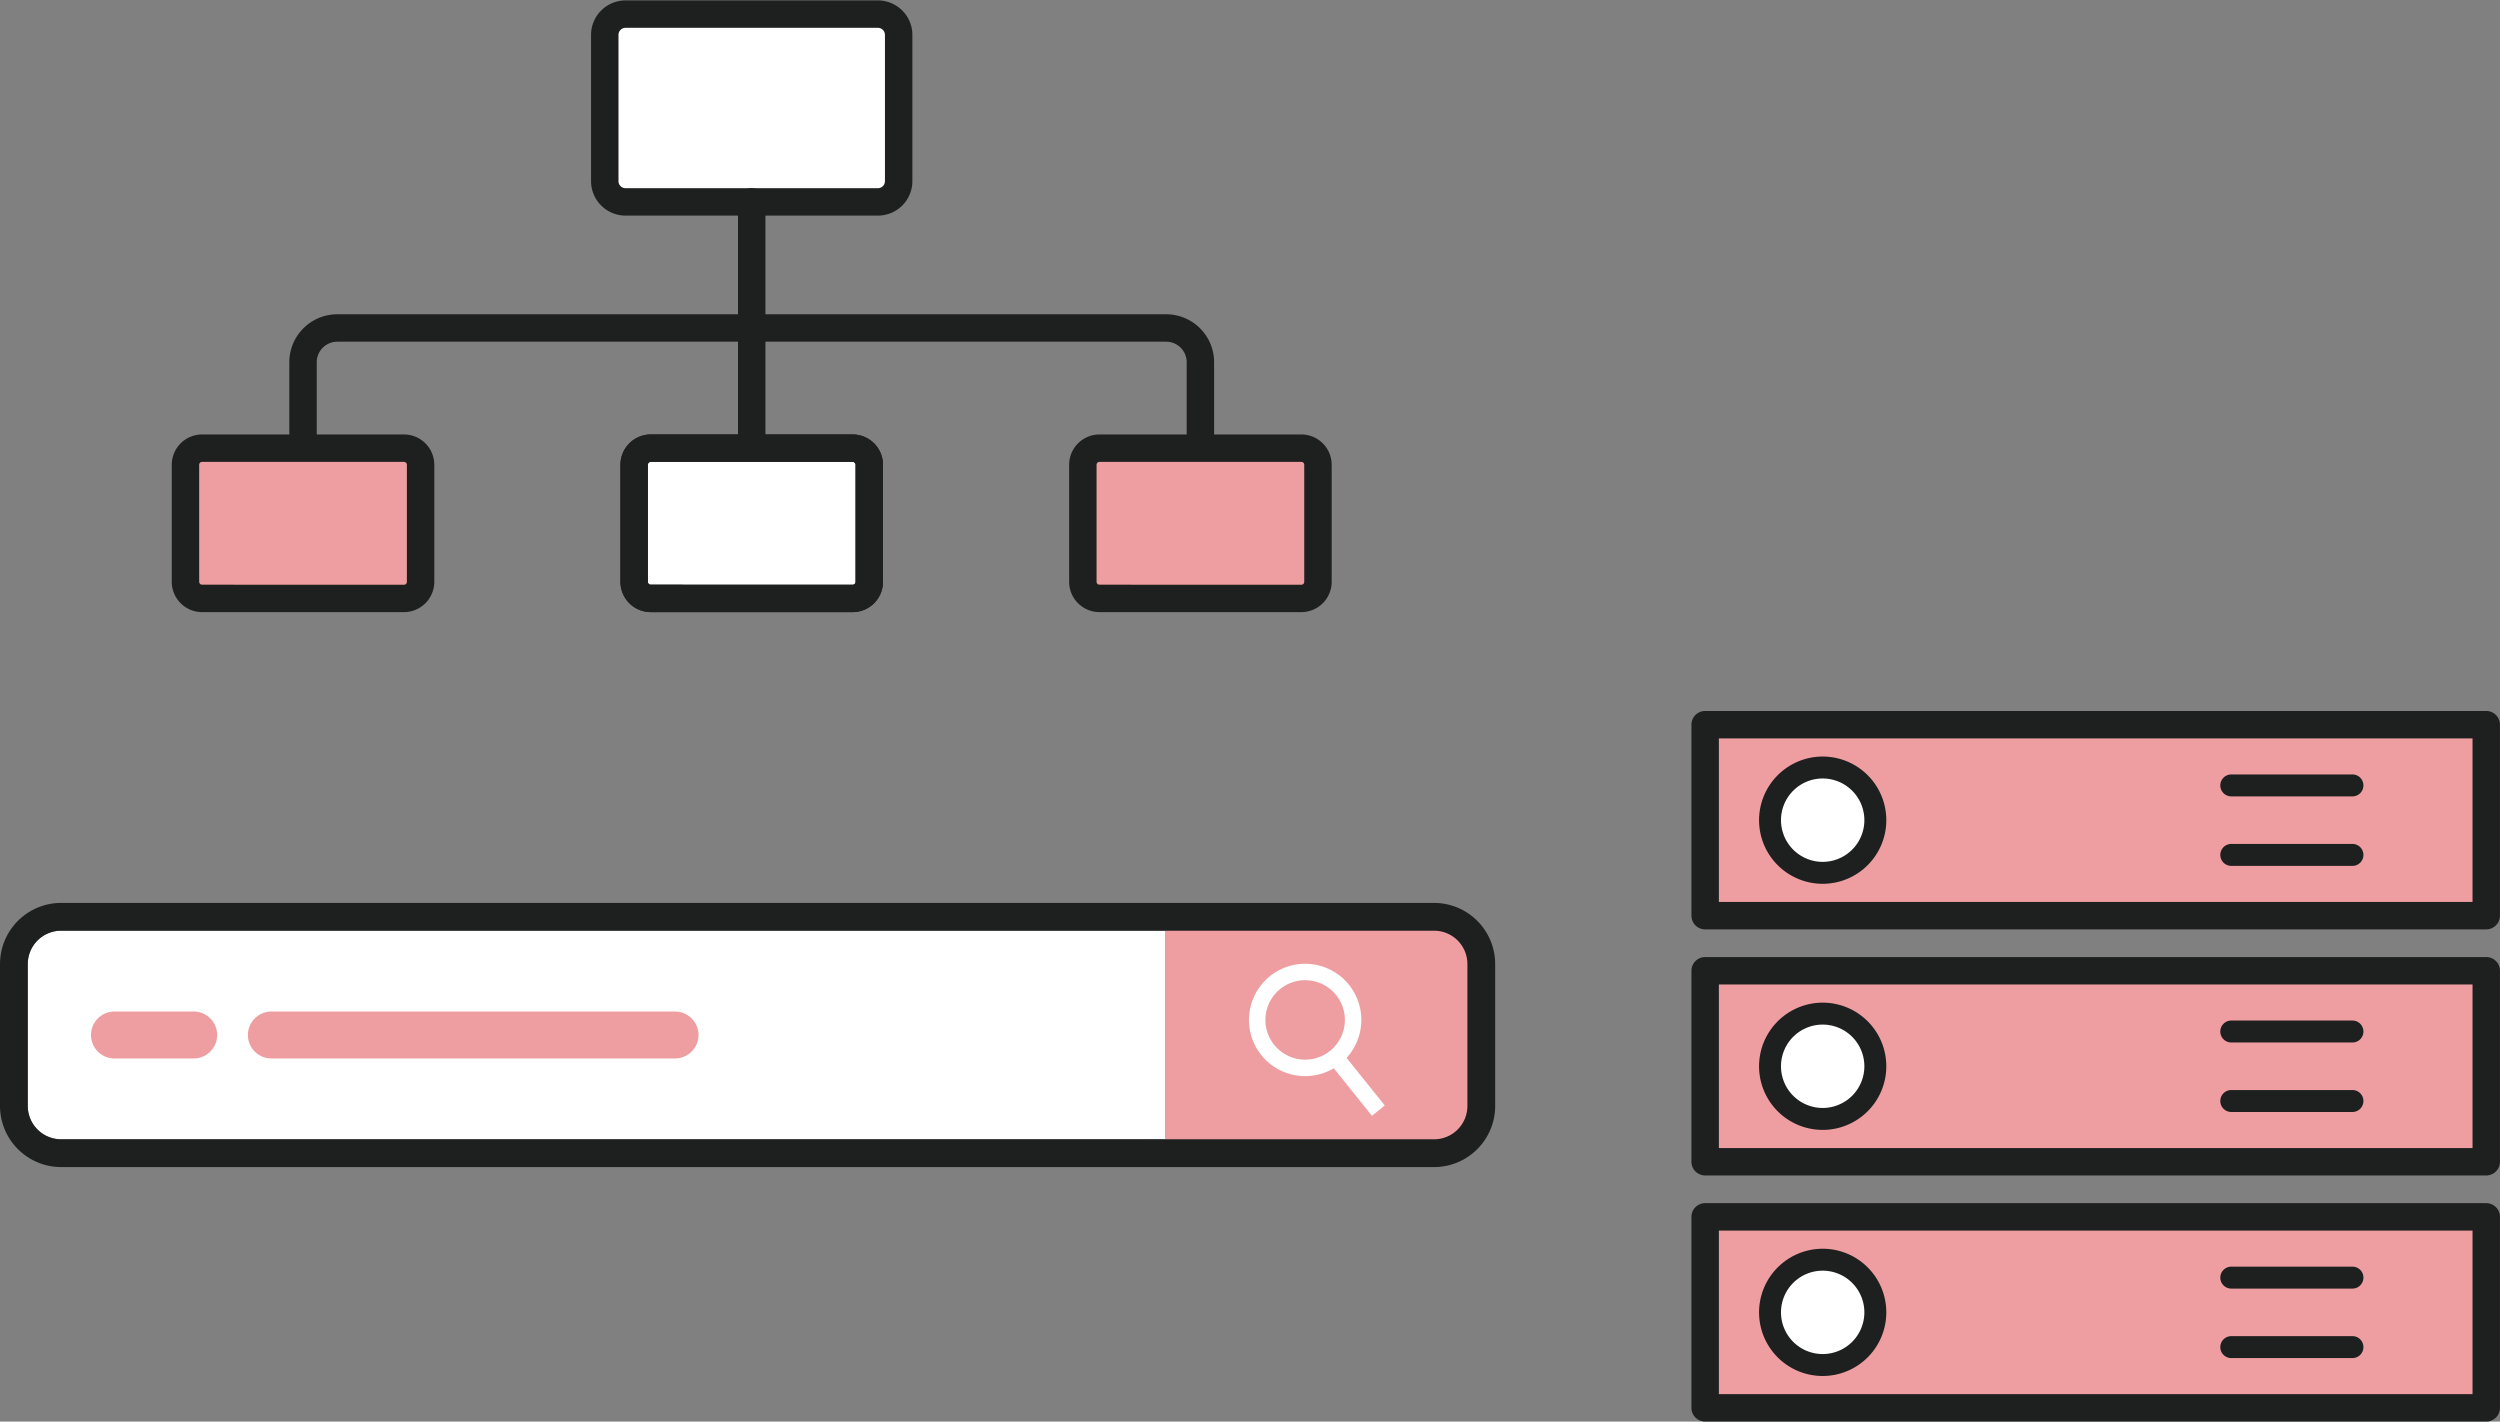 <svg xmlns="http://www.w3.org/2000/svg" xmlns:xlink="http://www.w3.org/1999/xlink" width="227.906" height="129.599" viewBox="0 0 227.906 129.599"><rect x="0" y="0" width="227.906" height="129.599" fill="#808080" stroke="none"/><defs><clipPath id="a"><rect width="105.815" height="55.839" fill="none"/></clipPath><clipPath id="b"><rect width="136.306" height="24.082" fill="none"/></clipPath><clipPath id="c"><rect width="73.715" height="64.79" fill="none"/></clipPath></defs><g transform="translate(-853.559 -4165.787)"><g transform="translate(869.18 4165.787)"><g transform="translate(0 0)" clip-path="url(#a)"><path d="M63.233,18.369h-22.9a1.948,1.948,0,0,1-1.948-1.948V3.2A1.947,1.947,0,0,1,40.336,1.25h22.9A1.948,1.948,0,0,1,65.182,3.2V16.42a1.948,1.948,0,0,1-1.948,1.948" transform="translate(1.123 0.036)" fill="#fff"/><path d="M1.893-1.25H24.9a3.147,3.147,0,0,1,3.143,3.143V15.227A3.146,3.146,0,0,1,24.9,18.369H1.892A3.146,3.146,0,0,1-1.25,15.227V1.893A3.147,3.147,0,0,1,1.893-1.25ZM24.9,15.869a.643.643,0,0,0,.642-.642V1.893A.644.644,0,0,0,24.9,1.25H1.893a.644.644,0,0,0-.643.643V15.227a.643.643,0,0,0,.642.642Z" transform="translate(39.511 1.287)" fill="#1e1f1f"/><path d="M93.469,42.494a1.25,1.25,0,0,1-1.25-1.25V32.17a1.872,1.872,0,0,0-1.87-1.87H14.783a1.872,1.872,0,0,0-1.87,1.87v9.074a1.25,1.25,0,0,1-2.5,0V32.17a4.375,4.375,0,0,1,4.37-4.37H90.35a4.375,4.375,0,0,1,4.37,4.37v9.074A1.25,1.25,0,0,1,93.469,42.494Z" transform="translate(0.341 0.85)" fill="#1e1f1f"/><path d="M0,24.937a1.25,1.25,0,0,1-1.25-1.25V0A1.25,1.25,0,0,1,0-1.25,1.25,1.25,0,0,1,1.25,0V23.687A1.25,1.25,0,0,1,0,24.937Z" transform="translate(52.907 18.405)" fill="#1e1f1f"/><path d="M21.126,53.391H2.808A1.558,1.558,0,0,1,1.25,51.833V41.254A1.559,1.559,0,0,1,2.808,39.7H21.126a1.559,1.559,0,0,1,1.558,1.558V51.833a1.559,1.559,0,0,1-1.558,1.558" transform="translate(0.037 1.161)" fill="#ee9ea0"/><path d="M1.514-1.25H19.92a2.767,2.767,0,0,1,2.764,2.764V12.181a2.767,2.767,0,0,1-2.764,2.764H1.514A2.767,2.767,0,0,1-1.25,12.181V1.514A2.767,2.767,0,0,1,1.514-1.25Zm18.406,13.7a.264.264,0,0,0,.264-.264V1.514a.264.264,0,0,0-.264-.264H1.514a.264.264,0,0,0-.264.264V12.181a.264.264,0,0,0,.264.264Z" transform="translate(1.287 40.857)" fill="#1e1f1f"/><path d="M100.608,53.391H82.29a1.558,1.558,0,0,1-1.558-1.558V41.254A1.558,1.558,0,0,1,82.29,39.7h18.318a1.559,1.559,0,0,1,1.558,1.558V51.833a1.558,1.558,0,0,1-1.558,1.558" transform="translate(2.362 1.161)" fill="#ee9ea0"/><path d="M1.514-1.25H19.92a2.767,2.767,0,0,1,2.764,2.764V12.181a2.767,2.767,0,0,1-2.764,2.764H1.514A2.767,2.767,0,0,1-1.25,12.181V1.514A2.767,2.767,0,0,1,1.514-1.25Zm18.406,13.7a.264.264,0,0,0,.264-.264V1.514a.264.264,0,0,0-.264-.264H1.514a.264.264,0,0,0-.264.264V12.181a.264.264,0,0,0,.264.264Z" transform="translate(83.094 40.857)" fill="#1e1f1f"/><path d="M60.867,53.391H42.549a1.558,1.558,0,0,1-1.558-1.558V41.254A1.559,1.559,0,0,1,42.549,39.7H60.867a1.559,1.559,0,0,1,1.558,1.558V51.833a1.559,1.559,0,0,1-1.558,1.558" transform="translate(1.199 1.161)" fill="#fff"/><path d="M1.514-1.25H19.92a2.767,2.767,0,0,1,2.764,2.764V12.181a2.767,2.767,0,0,1-2.764,2.764H1.514A2.767,2.767,0,0,1-1.25,12.181V1.514A2.767,2.767,0,0,1,1.514-1.25Zm18.406,13.7a.264.264,0,0,0,.264-.264V1.514a.264.264,0,0,0-.264-.264H1.514a.264.264,0,0,0-.264.264V12.181a.264.264,0,0,0,.264.264Z" transform="translate(42.19 40.857)" fill="#1e1f1f"/><path d="M1.514-1.25H19.92a2.767,2.767,0,0,1,2.764,2.764V12.181a2.767,2.767,0,0,1-2.764,2.764H1.514A2.767,2.767,0,0,1-1.25,12.181V1.514A2.767,2.767,0,0,1,1.514-1.25Zm18.406,13.7a.264.264,0,0,0,.264-.264V1.514a.264.264,0,0,0-.264-.264H1.514a.264.264,0,0,0-.264.264V12.181a.264.264,0,0,0,.264.264Z" transform="translate(42.19 40.857)" fill="#1e1f1f"/></g></g><g transform="translate(853.559 4248.098)"><g transform="translate(0 0)" clip-path="url(#b)"><path d="M5.54,2.5H130.7a3.039,3.039,0,0,1,3.038,3.038v12.94a3.039,3.039,0,0,1-3.038,3.038H5.54A3.04,3.04,0,0,1,2.5,18.476V5.539A3.039,3.039,0,0,1,5.54,2.5" transform="translate(0.033 0.033)" fill="#fff"/><path d="M130.544,21.869H104.826V2.157h25.718A2.861,2.861,0,0,1,133.4,5.018V19.008a2.861,2.861,0,0,1-2.861,2.861" transform="translate(1.378 0.029)" fill="#ee9ea0"/><path d="M19.691,11.912a2.146,2.146,0,0,1-2.146,2.139H10.282a2.139,2.139,0,0,1,0-4.277h7.263a2.145,2.145,0,0,1,2.146,2.146" transform="translate(0.107 0.129)" fill="#ee9ea0"/><path d="M63.384,11.912a2.146,2.146,0,0,1-2.139,2.139H24.4a2.139,2.139,0,0,1,0-4.277H61.246a2.146,2.146,0,0,1,2.139,2.146" transform="translate(0.293 0.129)" fill="#ee9ea0"/><path d="M4.372-.75A5.122,5.122,0,1,1-.75,4.372,5.128,5.128,0,0,1,4.372-.75Zm0,8.743A3.622,3.622,0,1,0,.75,4.372,3.626,3.626,0,0,0,4.372,7.993Z" transform="translate(114.608 6.297)" fill="#fff"/><path d="M3.328,5.345-.585.469.585-.469,4.5,4.406Z" transform="translate(121.739 14.059)" fill="#fff"/><path d="M130.734,2.533a3.039,3.039,0,0,1,3.038,3.038v12.94a3.039,3.039,0,0,1-3.038,3.038H5.572a3.041,3.041,0,0,1-3.04-3.04V5.572a3.04,3.04,0,0,1,3.04-3.039Zm0-2.533H5.572A5.579,5.579,0,0,0,0,5.572V18.509a5.58,5.58,0,0,0,5.573,5.573H130.734a5.578,5.578,0,0,0,5.571-5.571V5.571A5.578,5.578,0,0,0,130.734,0" transform="translate(0 0.001)" fill="#1e1f1f"/></g></g><g transform="translate(1007.75 4230.596)"><rect width="71.206" height="17.41" transform="translate(1.255 1.255)" fill="#ee9ea0"/><g transform="translate(0 0)"><g clip-path="url(#c)"><path d="M0-1.25H71.206A1.25,1.25,0,0,1,72.456,0V17.41a1.25,1.25,0,0,1-1.25,1.25H0a1.25,1.25,0,0,1-1.25-1.25V0A1.25,1.25,0,0,1,0-1.25Zm69.956,2.5H1.25V16.16H69.956Z" transform="translate(1.255 1.255)" fill="#1e1f1f"/></g></g><rect width="71.206" height="17.41" transform="translate(1.255 23.689)" fill="#ee9ea0"/><g transform="translate(0 0)"><g clip-path="url(#c)"><path d="M0-1.25H71.206A1.25,1.25,0,0,1,72.456,0V17.41a1.25,1.25,0,0,1-1.25,1.25H0a1.25,1.25,0,0,1-1.25-1.25V0A1.25,1.25,0,0,1,0-1.25Zm69.956,2.5H1.25V16.16H69.956Z" transform="translate(1.255 23.689)" fill="#1e1f1f"/></g></g><rect width="71.206" height="17.41" transform="translate(1.255 46.124)" fill="#ee9ea0"/><g transform="translate(0 0)"><g clip-path="url(#c)"><path d="M0-1.25H71.206A1.25,1.25,0,0,1,72.456,0V17.41a1.25,1.25,0,0,1-1.25,1.25H0a1.25,1.25,0,0,1-1.25-1.25V0A1.25,1.25,0,0,1,0-1.25Zm69.956,2.5H1.25V16.16H69.956Z" transform="translate(1.255 46.124)" fill="#1e1f1f"/><path d="M16.742,9.94a4.8,4.8,0,1,1-4.8-4.8,4.8,4.8,0,0,1,4.8,4.8" transform="translate(0.027 0.02)" fill="#fff"/><path d="M4.8-1A5.8,5.8,0,1,1-1,4.8,5.807,5.807,0,0,1,4.8-1Zm0,9.6A3.8,3.8,0,1,0,1,4.8,3.8,3.8,0,0,0,4.8,8.6Z" transform="translate(7.169 5.16)" fill="#1e1f1f"/><line x2="11.046" transform="translate(49.218 6.792)" fill="#fff"/><path d="M11.046,1H0A1,1,0,0,1-1,0,1,1,0,0,1,0-1H11.046a1,1,0,0,1,1,1A1,1,0,0,1,11.046,1Z" transform="translate(49.218 6.792)" fill="#1e1f1f"/><line x2="11.046" transform="translate(49.218 13.127)" fill="#fff"/><path d="M11.046,1H0A1,1,0,0,1-1,0,1,1,0,0,1,0-1H11.046a1,1,0,0,1,1,1A1,1,0,0,1,11.046,1Z" transform="translate(49.218 13.127)" fill="#1e1f1f"/><path d="M16.742,32.291a4.8,4.8,0,1,1-4.8-4.8,4.8,4.8,0,0,1,4.8,4.8" transform="translate(0.027 0.104)" fill="#fff"/><path d="M4.8-1A5.8,5.8,0,1,1-1,4.8,5.807,5.807,0,0,1,4.8-1Zm0,9.6A3.8,3.8,0,1,0,1,4.8,3.8,3.8,0,0,0,4.8,8.6Z" transform="translate(7.169 27.595)" fill="#1e1f1f"/><line x2="11.046" transform="translate(49.218 29.227)" fill="#fff"/><path d="M11.046,1H0A1,1,0,0,1-1,0,1,1,0,0,1,0-1H11.046a1,1,0,0,1,1,1A1,1,0,0,1,11.046,1Z" transform="translate(49.218 29.227)" fill="#1e1f1f"/><line x2="11.046" transform="translate(49.218 35.562)" fill="#fff"/><path d="M11.046,1H0A1,1,0,0,1-1,0,1,1,0,0,1,0-1H11.046a1,1,0,0,1,1,1A1,1,0,0,1,11.046,1Z" transform="translate(49.218 35.562)" fill="#1e1f1f"/><path d="M16.742,54.641a4.8,4.8,0,1,1-4.8-4.8,4.8,4.8,0,0,1,4.8,4.8" transform="translate(0.027 0.188)" fill="#fff"/><path d="M4.8-1A5.8,5.8,0,1,1-1,4.8,5.807,5.807,0,0,1,4.8-1Zm0,9.6A3.8,3.8,0,1,0,1,4.8,3.8,3.8,0,0,0,4.8,8.6Z" transform="translate(7.169 50.029)" fill="#1e1f1f"/><line x2="11.046" transform="translate(49.218 51.662)" fill="#fff"/><path d="M11.046,1H0A1,1,0,0,1-1,0,1,1,0,0,1,0-1H11.046a1,1,0,0,1,1,1A1,1,0,0,1,11.046,1Z" transform="translate(49.218 51.662)" fill="#1e1f1f"/><line x2="11.046" transform="translate(49.218 57.997)" fill="#fff"/><path d="M11.046,1H0A1,1,0,0,1-1,0,1,1,0,0,1,0-1H11.046a1,1,0,0,1,1,1A1,1,0,0,1,11.046,1Z" transform="translate(49.218 57.997)" fill="#1e1f1f"/></g></g></g></g></svg>